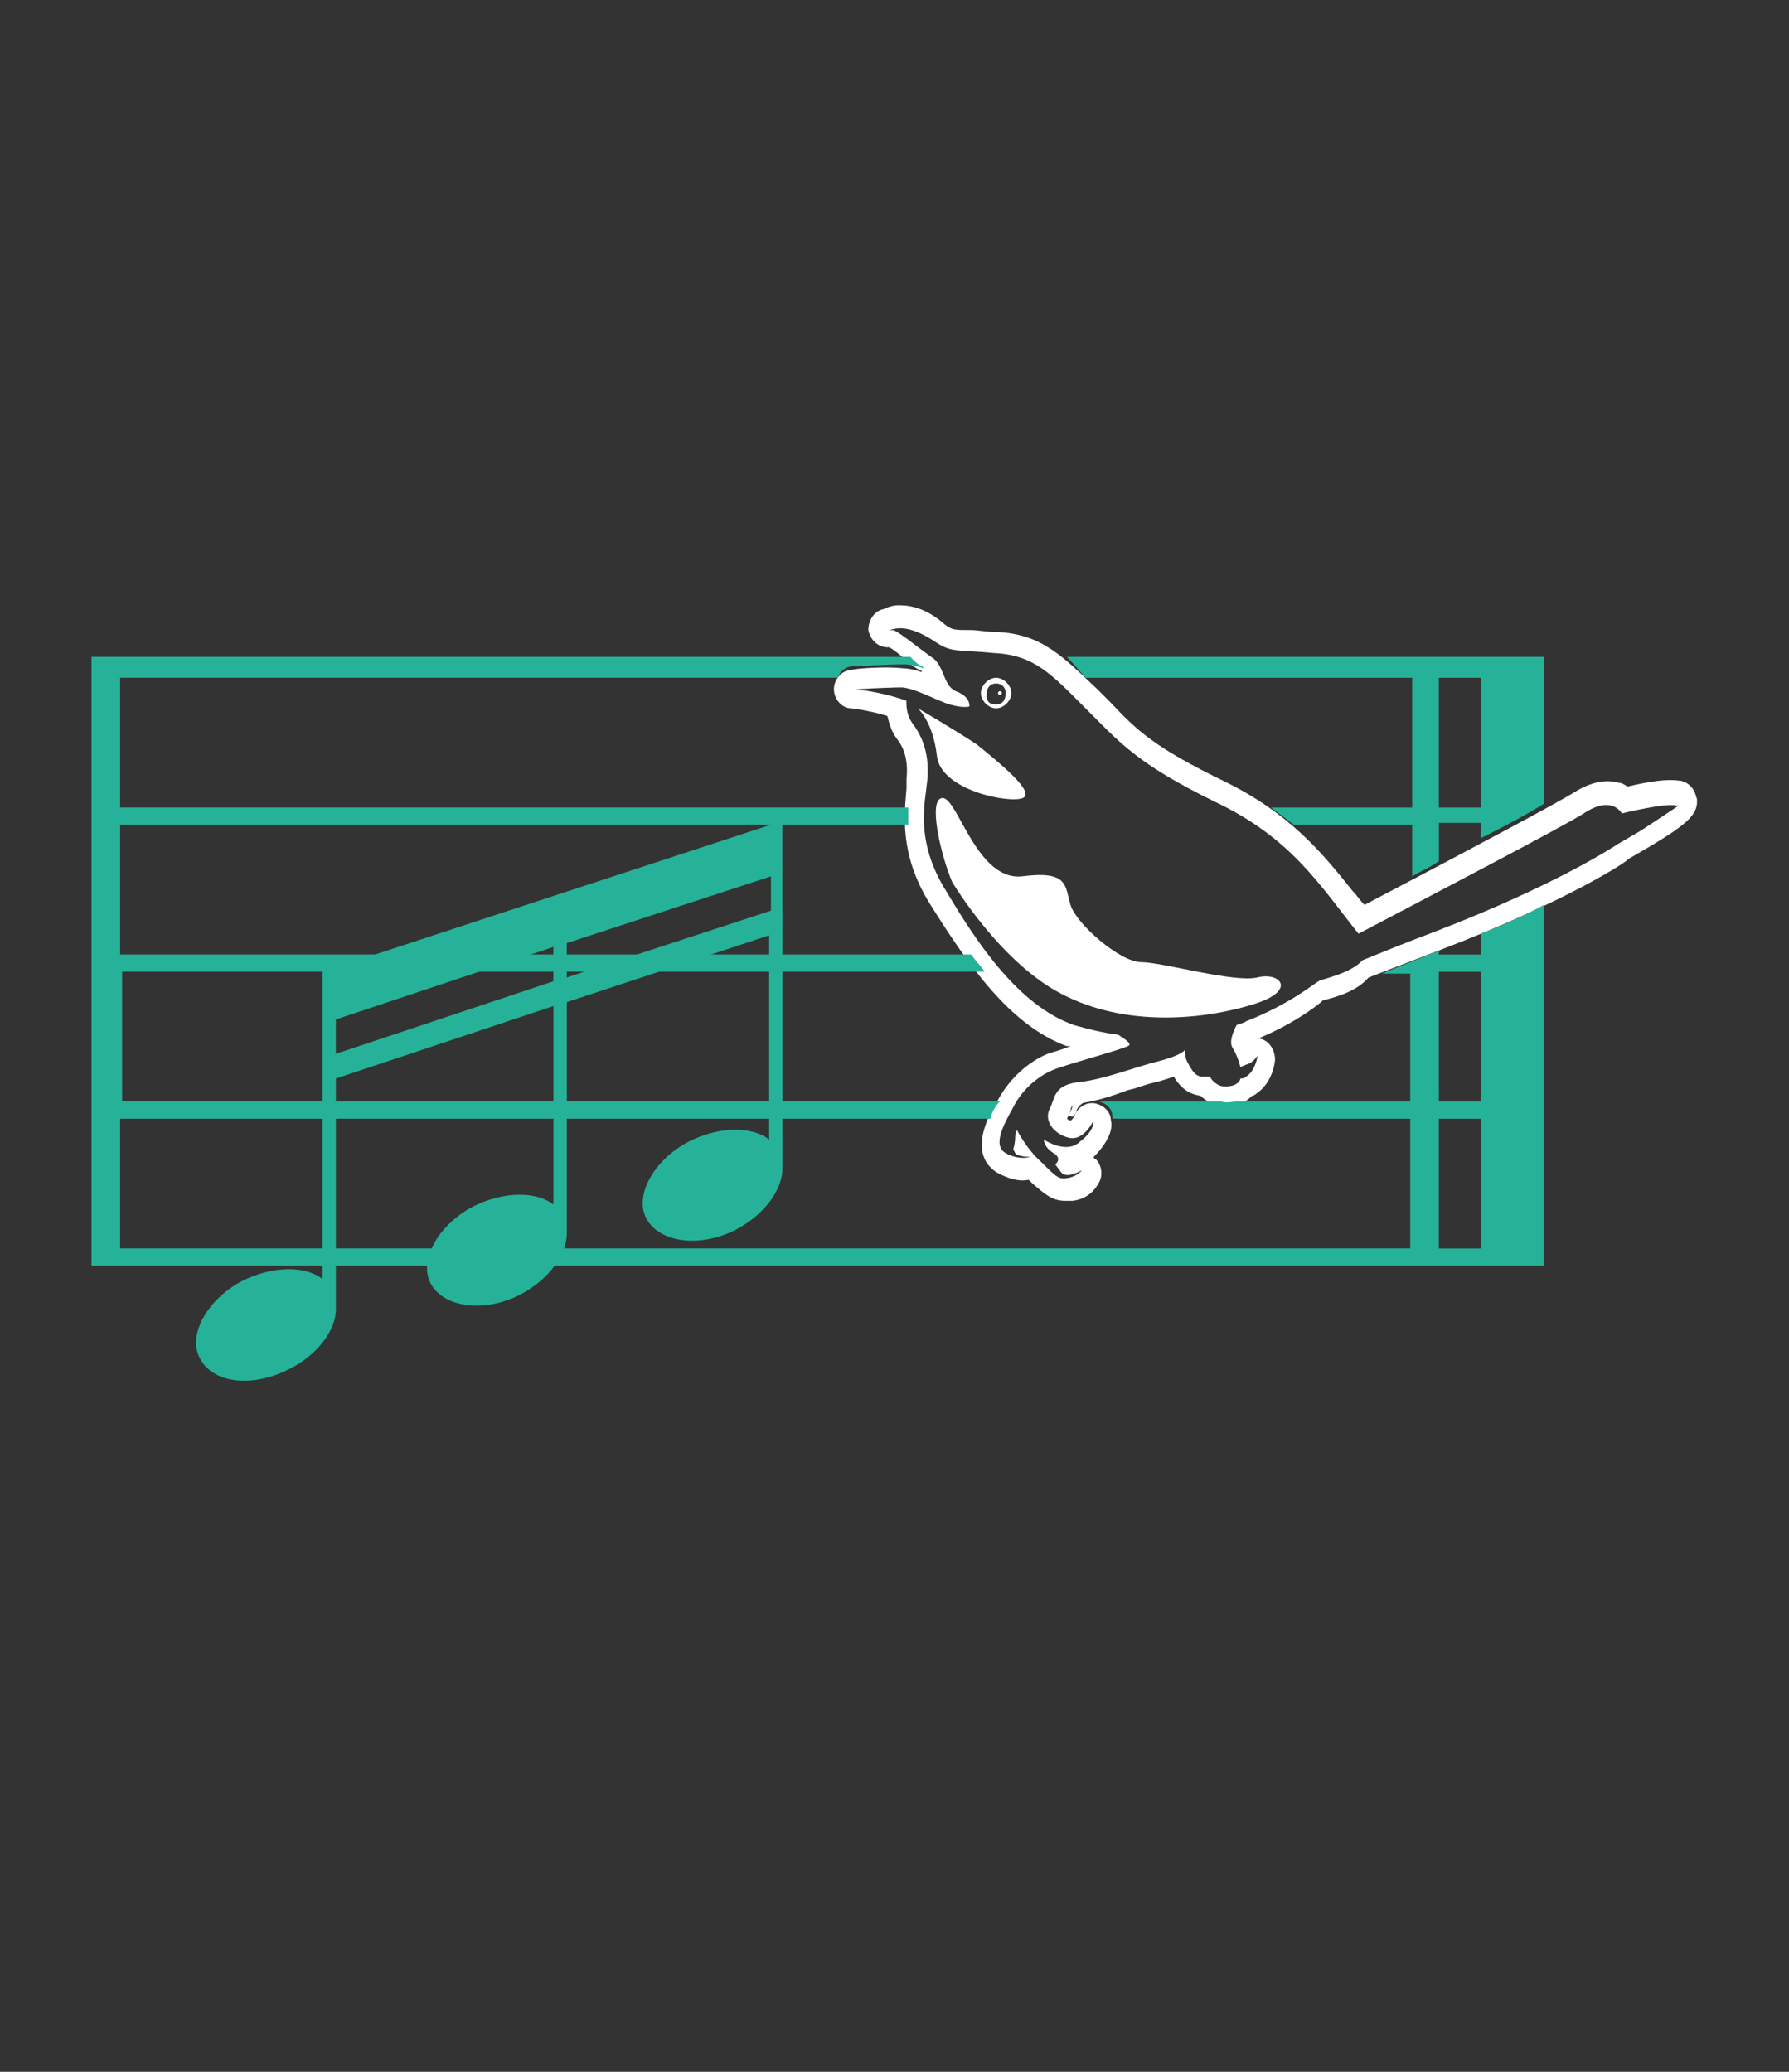 <svg width="285" height="330" viewBox="0 0 285 330" fill="none" xmlns="http://www.w3.org/2000/svg">
<rect x="0" y="0" width="285" height="330" fill="#333333" stroke="none"/>
<path d="M270.26 127.11C269.96 125.59 269.04 124.68 267.83 124.37C267.22 124.37 265.7 123.76 259.32 125.28C258.71 124.98 258.41 124.67 257.8 124.67C255.67 124.06 253.24 124.67 250.81 126.19C248.38 127.71 236.52 134.09 217.37 144.13C216.76 143.52 216.15 142.61 215.55 142C210.69 135.92 205.52 129.54 194.88 124.37C184.24 119.2 181.2 116.47 176.94 111.91L174.81 109.78C169.34 104.61 165.99 100.96 158.7 100.66C157.18 100.66 155.66 100.36 154.75 100.36C152.01 100.36 151.71 100.36 150.49 99.45C147.75 97.02 145.32 96.41 143.19 96.41C142.28 96.41 141.37 96.71 140.76 97.02C139.24 97.32 138.33 98.84 138.33 100.36C138.63 101.88 139.85 103.1 141.37 103.1H141.67C142.28 103.4 143.8 104.62 144.41 105.23C145.02 105.84 145.93 106.45 146.54 106.75C146.54 106.75 146.84 106.75 146.84 107.05C145.93 106.75 144.71 106.44 143.8 106.44C141.37 106.14 136.2 106.44 135.59 106.74C134.07 106.74 132.85 108.26 132.85 109.78C132.85 111.3 134.07 112.82 135.59 112.82C135.59 112.82 138.33 113.12 141.37 114.04C141.67 115.26 141.98 116.47 142.89 117.69C144.11 119.21 144.71 121.34 144.41 124.07V125.59C144.11 129.54 143.19 135.93 148.06 143.83C154.14 153.56 160.83 163.29 169.95 166.63H170.56C169.04 167.24 167.82 167.54 166.91 167.85C163.87 169.07 160.83 171.8 159.01 175.15C157.49 177.58 154.15 183.66 158.71 186.7C160.84 187.92 162.66 188.22 163.88 187.92L164.49 188.53C166.31 190.05 167.53 191.27 169.66 191.27H170.88C173.31 190.97 174.53 189.45 175.14 188.23C175.75 187.01 175.44 185.49 174.53 184.58C174.53 184.58 174.23 184.58 174.23 184.28C176.97 181.54 177.27 179.42 176.97 178.5C176.97 176.98 175.75 176.07 174.54 175.76C173.02 175.46 171.8 176.37 171.2 177.58C171.2 177.88 170.9 178.19 170.59 178.49C170.29 178.49 169.98 178.19 169.98 178.19C170.28 177.58 170.59 176.97 170.59 176.67C170.59 176.37 170.89 176.06 170.89 176.06C170.89 176.06 171.19 176.06 171.8 175.76C174.54 175.46 177.27 174.54 179.7 173.63C181.22 173.33 182.44 172.72 183.96 172.41C185.18 172.11 186.09 171.8 187 171.5C187.91 173.02 189.13 174.24 191.26 174.54C192.17 175.45 193.08 175.76 194 176.06C196.43 176.67 198.26 175.76 199.47 174.54C199.77 174.54 200.08 174.24 200.08 174.24C202.82 172.42 203.12 169.07 203.12 168.77C203.12 167.25 202.21 165.73 200.69 165.43H200.39C205.56 163.3 208.9 160.87 210.42 159.65L210.72 159.35C213.15 158.74 216.19 157.83 218.02 155.7L229.88 151.14C249.64 143.54 259.37 137.16 259.37 136.85L263.02 134.72C269.1 131.07 270.62 129.55 270.32 127.12L270.26 127.11ZM261.44 132.28L257.79 134.41C257.79 134.41 248.37 140.79 228.6 148.39C223.74 150.21 220.09 151.73 217.05 152.95C215.23 155.08 210.36 155.99 210.06 156.29C209.45 156.59 205.5 159.94 198.51 162.67C198.21 162.97 197.6 162.97 196.99 163.28C196.38 164.5 195.77 166.02 196.38 166.93C197.29 168.45 197.6 169.97 197.6 169.97C197.6 169.97 198.21 169.67 199.12 169.36C200.03 168.75 200.34 168.14 200.34 168.14C200.34 168.14 200.04 170.57 198.52 171.48C198.22 171.78 197.91 171.78 197.61 171.78C197.61 172.08 197 173.3 194.57 173C193.66 172.7 193.05 172.09 192.75 171.48H191.84C190.93 171.48 190.32 171.48 189.1 169.05C188.8 168.44 188.8 167.83 188.8 167.23C187.89 168.14 185.76 168.75 183.33 169.36C179.07 170.58 175.12 172.1 171.47 172.4C167.82 173.01 168.13 174.83 167.21 176.66C166.29 178.49 167.82 180.61 170.25 181.22C172.68 181.83 174.2 178.48 174.2 178.48C174.2 178.48 174.5 180 172.07 181.82C169.94 183.95 166.29 181.52 166.29 181.52C166.29 181.52 166.29 182.74 167.81 183.65C169.33 184.56 168.11 185.47 168.11 185.47L169.02 186.69C169.93 187.91 172.36 186.39 172.36 186.39C172.36 186.39 171.75 187.3 170.23 187.61C168.71 187.91 168.41 187.61 165.97 185.18C163.54 183.05 162.02 180.01 162.02 180.01C162.02 180.01 161.72 180.31 161.72 181.23C161.72 182.15 161.42 183.05 161.42 183.05L161.72 183.66C162.02 184.27 164.15 184.27 164.15 184.27C164.15 184.27 162.33 184.88 160.2 183.66C158.07 182.44 159.9 179.1 161.42 176.36C162.94 173.32 165.68 171.19 168.11 170.28C170.54 169.37 178.45 167.24 179.66 166.63C180.57 166.33 179.05 165.41 178.14 164.81C175.71 164.51 173.28 163.9 171.15 163.29C162.33 160.25 155.65 150.22 150.78 142.01C145.61 133.8 147.44 127.72 147.74 124.07C148.04 120.42 147.13 117.69 145.61 115.56C144.39 114.04 144.39 112.52 144.39 111.61C140.13 110.09 136.18 109.79 136.18 109.79C136.18 109.79 141.35 109.49 143.78 109.49C146.21 109.79 149.25 111.62 151.38 112.23C153.51 112.84 154.42 112.53 154.42 112.53C154.42 112.53 154.72 111.01 152.29 110.1C150.16 109.19 150.47 105.84 148.34 104.63C146.21 103.11 142.87 100.37 142.26 100.37H141.65C141.65 100.37 142.56 100.07 143.47 100.07C144.38 100.07 146.21 100.37 148.94 102.2C151.68 104.02 152.28 103.42 158.36 104.02C164.74 104.32 167.48 107.36 172.95 112.84C178.42 118.31 181.16 121.66 193.62 127.74C205.78 133.52 210.34 141.12 216.42 148.72C227.97 142.64 248.95 131.7 252.29 129.57C256.85 126.53 258.37 129.57 258.37 129.57C258.37 129.57 265.67 127.75 267.19 128.35C268.41 127.74 265.06 129.87 261.41 132.3L261.44 132.28Z" fill="white"/>
<path d="M158.69 112.82C157.47 112.82 156.26 111.6 156.26 110.39C156.26 109.18 157.48 107.96 158.69 107.96C159.9 107.96 161.12 109.18 161.12 110.39C161.12 111.61 159.9 112.82 158.69 112.82ZM158.69 108.87C157.78 108.87 157.17 109.48 157.17 110.69C157.17 111.9 157.78 112.21 158.69 112.21C159.6 112.21 160.21 111.6 160.21 110.39C160.21 109.48 159.6 108.87 158.69 108.87Z" fill="white"/>
<path d="M159.29 110.69C159.456 110.69 159.59 110.556 159.59 110.39C159.59 110.224 159.456 110.09 159.29 110.09C159.124 110.09 158.99 110.224 158.99 110.39C158.99 110.556 159.124 110.69 159.29 110.69Z" fill="white"/>
<path d="M146.22 112.82C146.22 112.82 148.65 114.95 149.26 120.42C149.87 125.89 160.81 128.02 162.94 127.11C165.07 126.2 158.99 121.33 155.64 118.6C151.99 116.17 146.22 112.82 146.22 112.82Z" fill="white"/>
<path d="M151.69 140.49C149.87 136.23 147.74 127.11 150.17 127.11C152.6 127.11 155.64 140.49 162.94 139.57C170.24 138.65 169.63 141.09 170.54 144.13C171.45 147.17 178.44 153.25 181.79 153.25C185.14 153.25 196.69 156.59 200.33 155.68C203.97 154.77 206.71 157.81 199.72 159.94C193.03 162.07 180.57 163.89 169.93 158.72C159.59 153.86 151.69 140.48 151.69 140.48V140.49Z" fill="white"/>
<path d="M235.91 148.7V152.04H229.22V151.43L220.1 155.08H224.66V175.45H196.99C196.38 175.45 195.47 175.75 194.56 175.45H175.1C176.32 175.75 177.23 176.67 177.23 177.88V178.18H224.66V198.85H19.14V178.18H157.77C158.07 176.96 158.68 176.05 159.29 175.44H19.45V154.77H156.86C156.25 153.86 155.34 152.95 154.73 152.03H19.14V131.36H144.7V128.62H19.14V107.95H133.45C133.75 107.04 134.67 106.13 135.88 106.13C136.49 106.13 141.35 105.83 144.09 105.83C145 105.83 146.22 106.13 147.13 106.44C147.13 106.44 147.13 106.14 146.83 106.14C146.22 105.84 145.61 105.23 145.01 104.62H14.58V201.6H245.94V144.14C243.2 145.66 239.86 147.18 235.91 148.7ZM235.91 198.86H229.22V178.19H235.91V198.86ZM235.91 175.45H229.22V154.78H235.91V175.45Z" fill="#26B298"/>
<path d="M172.98 107.96H224.97V128.63H202.47C203.69 129.54 204.9 130.45 206.12 131.37H224.97V139.58C226.49 138.67 228.01 138.06 229.23 137.15V131.07H235.92V133.5C240.18 131.37 243.52 129.55 245.95 128.03V104.62H169.95C171.17 105.84 172.08 107.05 172.99 107.96H172.98ZM229.22 107.96H235.91V128.63H229.22V107.96Z" fill="#26B298"/>
<path d="M171.15 175.45C171.15 175.45 171.15 175.75 170.85 176.06C170.85 176.67 170.55 176.97 170.24 177.58C170.24 177.58 170.54 177.88 170.85 177.88C171.15 177.58 171.46 177.27 171.46 176.97C171.76 176.06 172.68 175.45 173.28 175.45H171.15Z" fill="white"/>
<path d="M124.64 144.44V130.76L90.29 142.01L51.38 154.78V163.29V168.76V172.41V203.72C48.64 201.59 43.48 201.59 38.61 204.02C32.83 207.06 29.79 212.84 31.92 216.48C34.05 220.43 40.43 221.04 46.21 218C50.47 215.87 53.51 211.92 53.51 208.58V171.79L88.17 160.24V191.86C85.43 189.73 80.27 189.73 75.4 192.16C69.62 195.2 66.58 200.98 68.71 204.62C70.84 208.26 77.22 209.18 83 206.14C87.56 203.71 90.3 199.76 90.3 196.41V159.62L122.53 148.98V181.51C119.79 179.38 114.63 179.38 109.76 181.81C103.98 184.85 100.94 190.63 103.07 194.27C105.2 197.91 111.58 198.83 117.36 195.79C121.92 193.36 124.66 189.41 124.66 186.06V144.41L124.64 144.44ZM53.5 167.85V162.38L88.16 150.83V156.3L53.5 167.85ZM90.29 155.69V150.22L122.82 139.58V145.05L90.29 155.69Z" fill="#26B298"/>
</svg>
